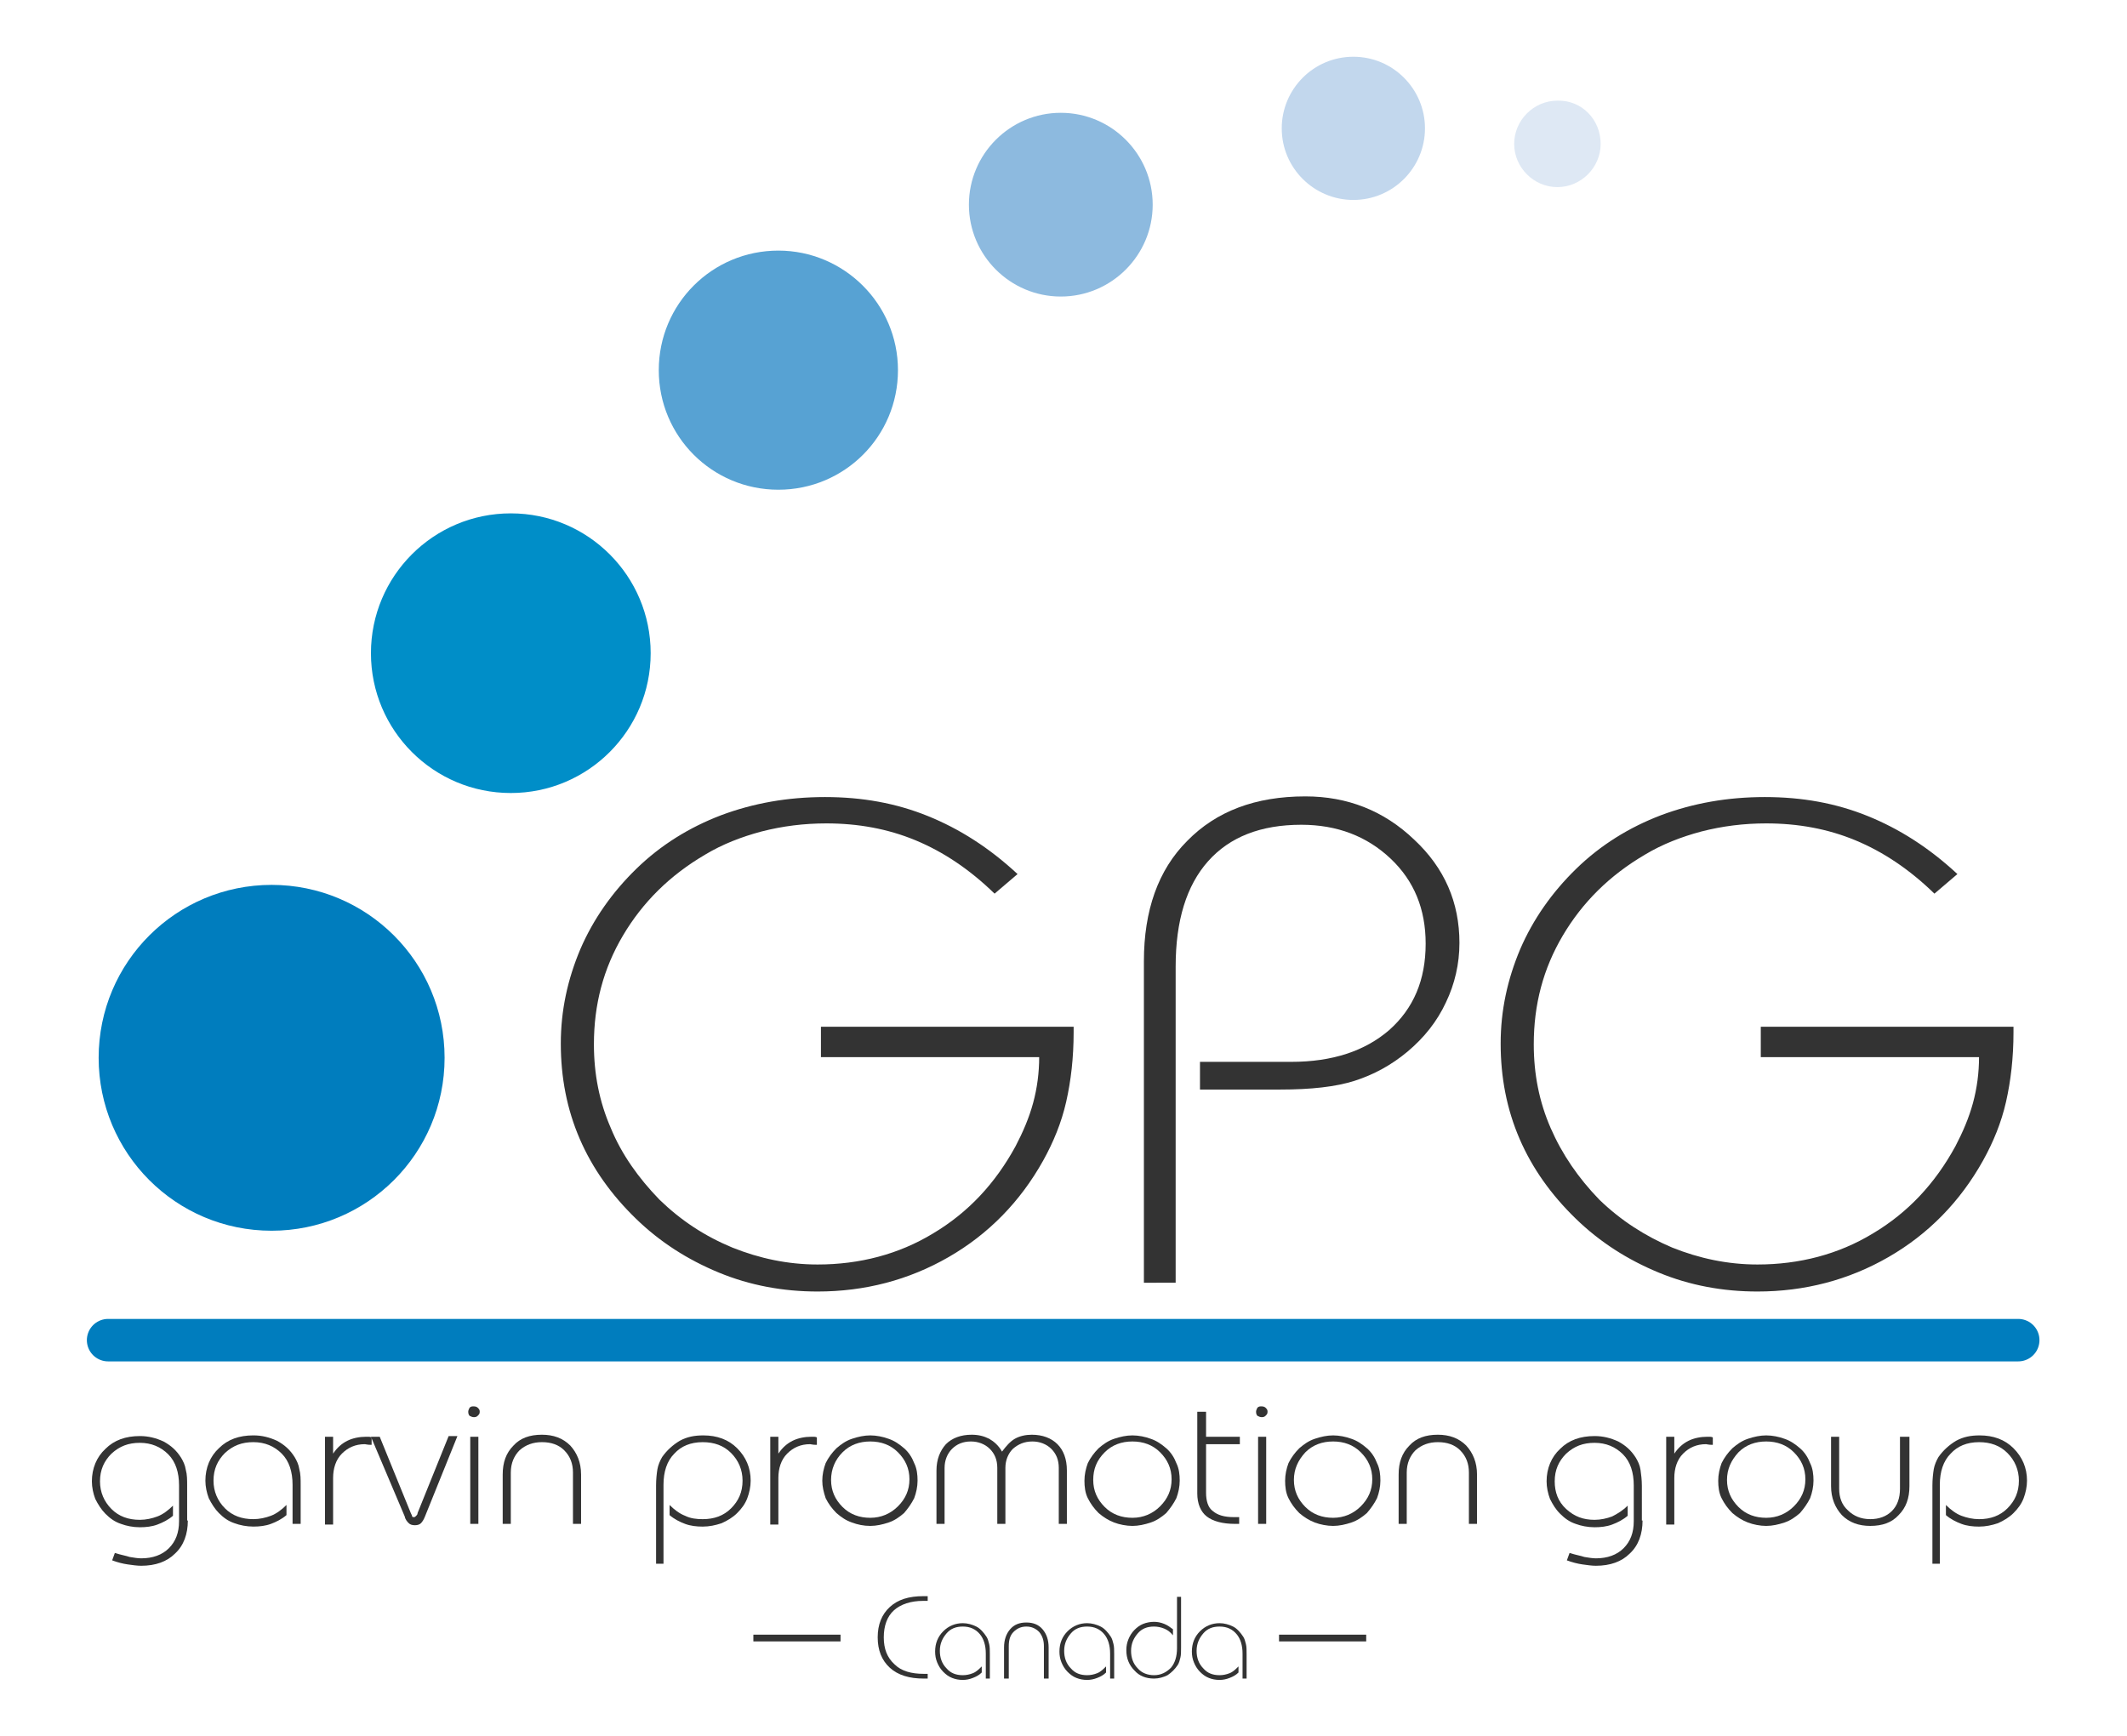 <?xml version="1.0" encoding="utf-8"?>
<!-- Generator: Adobe Illustrator 27.0.1, SVG Export Plug-In . SVG Version: 6.00 Build 0)  -->
<svg version="1.1" id="Layer_1" xmlns="http://www.w3.org/2000/svg" xmlns:xlink="http://www.w3.org/1999/xlink" x="0px" y="0px"
	 viewBox="0 0 314.8 257" style="enable-background:new 0 0 314.8 257;" xml:space="preserve">
<style type="text/css">
	.st0{fill:#333333;}
	.st1{fill:#007DBE;}
	.st2{fill:#008EC8;}
	.st3{fill:#57A2D3;}
	.st4{fill:#8DBADF;}
	.st5{fill:#C2D7ED;}
	.st6{fill:#DEE8F4;}
	.st7{fill:none;stroke:#007DBE;stroke-width:6.288;stroke-linecap:round;stroke-linejoin:round;}
	.st8{fill:none;stroke:#333333;stroke-miterlimit:10;}
</style>
<g>
	<g>
		<path class="st0" d="M121.5,156.1v-4.1h37.4v0.8c0,3.8-0.4,7.2-1.1,10.3c-0.7,3.1-1.9,6-3.4,8.7c-3.4,6.1-8.1,10.9-14,14.3
			c-5.9,3.4-12.4,5.1-19.4,5.1c-5.1,0-10-0.9-14.6-2.8c-4.6-1.9-8.7-4.5-12.3-8c-3.6-3.5-6.4-7.4-8.3-11.8
			c-1.9-4.4-2.8-9.1-2.8-14.1c0-4.9,1-9.5,2.9-14c1.9-4.4,4.7-8.4,8.3-11.9c3.6-3.5,7.8-6.1,12.5-7.9c4.8-1.8,9.9-2.7,15.4-2.7
			c5.5,0,10.5,0.9,15.2,2.8c4.7,1.9,9.1,4.7,13.3,8.6l-3.4,2.9c-3.7-3.6-7.6-6.2-11.7-7.9c-4.1-1.7-8.5-2.5-13.2-2.5
			c-3.3,0-6.5,0.4-9.6,1.2c-3,0.8-5.8,1.9-8.3,3.4c-5.3,3.1-9.3,7.1-12.2,12c-2.9,4.9-4.3,10.2-4.3,16.1c0,4.4,0.8,8.5,2.5,12.4
			c1.6,3.9,4.1,7.4,7.2,10.6c3.2,3.1,6.7,5.4,10.8,7.1c4,1.6,8.2,2.5,12.6,2.5c6.2,0,12-1.5,17.1-4.6c5.2-3.1,9.2-7.4,12.2-12.9
			c1.1-2.1,2-4.2,2.6-6.4c0.6-2.2,0.9-4.5,0.9-6.8H121.5z"/>
		<path class="st0" d="M169.3,189.9v-47.6c0-7.5,2.1-13.5,6.4-17.8c4.3-4.4,10.1-6.6,17.5-6.6c6.2,0,11.6,2.1,16.1,6.4
			c4.5,4.2,6.7,9.3,6.7,15.3c0,3.1-0.7,6.1-2,8.8c-1.3,2.8-3.2,5.2-5.7,7.3c-2.4,2-5,3.4-7.8,4.3c-2.8,0.9-6.5,1.3-11,1.3h-11.9
			v-4.1h13.5c6.1,0,10.9-1.6,14.5-4.7c3.6-3.2,5.4-7.4,5.4-12.8c0-5.1-1.7-9.3-5.2-12.6c-3.5-3.3-7.9-5-13.2-5
			c-6,0-10.6,1.8-13.8,5.4c-3.2,3.6-4.8,8.8-4.8,15.6v46.8H169.3z"/>
		<path class="st0" d="M260.6,156.1v-4.1h37.4v0.8c0,3.8-0.4,7.2-1.1,10.3c-0.7,3.1-1.9,6-3.4,8.7c-3.4,6.1-8.1,10.9-14,14.3
			c-5.9,3.4-12.4,5.1-19.4,5.1c-5.1,0-10-0.9-14.6-2.8s-8.7-4.5-12.3-8c-3.6-3.5-6.4-7.4-8.3-11.8c-1.9-4.4-2.8-9.1-2.8-14.1
			c0-4.9,1-9.5,2.9-14c1.9-4.4,4.7-8.4,8.3-11.9c3.6-3.5,7.8-6.1,12.5-7.9c4.8-1.8,9.9-2.7,15.4-2.7c5.5,0,10.5,0.9,15.2,2.8
			c4.7,1.9,9.1,4.7,13.3,8.6l-3.4,2.9c-3.7-3.6-7.6-6.2-11.7-7.9s-8.5-2.5-13.2-2.5c-3.3,0-6.5,0.4-9.6,1.2c-3,0.8-5.8,1.9-8.3,3.4
			c-5.3,3.1-9.3,7.1-12.2,12c-2.9,4.9-4.3,10.2-4.3,16.1c0,4.4,0.8,8.5,2.5,12.4c1.7,3.9,4.1,7.4,7.2,10.6c3.2,3.1,6.8,5.4,10.8,7.1
			c4,1.6,8.2,2.5,12.6,2.5c6.2,0,12-1.5,17.1-4.6c5.2-3.1,9.2-7.4,12.2-12.9c1.1-2.1,2-4.2,2.6-6.4c0.6-2.2,0.9-4.5,0.9-6.8H260.6z"
			/>
	</g>
	<g>
		<path class="st0" d="M27.8,225.1c0,2-0.6,3.7-1.9,4.9c-1.2,1.2-2.9,1.8-5,1.8c-0.6,0-1.3-0.1-2-0.2s-1.5-0.3-2.3-0.6l0.4-1.1
			c0.9,0.3,1.6,0.4,2.2,0.6c0.6,0.1,1.2,0.2,1.7,0.2c1.7,0,3.1-0.5,4.1-1.5c1-1,1.5-2.3,1.5-4v-5.3c0-1.9-0.5-3.5-1.6-4.6
			c-1.1-1.1-2.5-1.7-4.2-1.7c-1.7,0-3,0.5-4.2,1.6c-1.1,1.1-1.7,2.4-1.7,4.1c0,1.6,0.6,3,1.7,4.1c1.1,1.1,2.5,1.6,4.2,1.6
			c0.9,0,1.8-0.2,2.6-0.5s1.6-0.9,2.3-1.6v1.5c-0.7,0.6-1.5,1-2.3,1.3s-1.7,0.4-2.6,0.4c-1,0-2-0.2-2.8-0.5
			c-0.9-0.3-1.6-0.8-2.3-1.5c-0.6-0.6-1.1-1.4-1.5-2.2c-0.3-0.8-0.5-1.7-0.5-2.6c0-1.9,0.7-3.6,2-4.8c1.3-1.3,3-1.9,5.1-1.9
			c1.3,0,2.4,0.3,3.5,0.8c1.1,0.6,1.9,1.3,2.6,2.4c0.3,0.5,0.6,1.1,0.7,1.8c0.2,0.7,0.2,1.5,0.2,2.4V225.1z"/>
		<path class="st0" d="M43.3,225.6v-5.8c0-1.9-0.5-3.5-1.6-4.6c-1.1-1.1-2.5-1.7-4.2-1.7c-1.7,0-3,0.5-4.2,1.6
			c-1.1,1.1-1.7,2.4-1.7,4.1c0,1.6,0.6,3,1.7,4.1c1.1,1.1,2.5,1.6,4.2,1.6c0.9,0,1.8-0.2,2.6-0.5s1.6-0.9,2.3-1.6v1.5
			c-0.7,0.6-1.5,1-2.3,1.3s-1.7,0.4-2.6,0.4c-1,0-2-0.2-2.8-0.5c-0.9-0.3-1.6-0.8-2.3-1.5c-0.6-0.6-1.1-1.4-1.5-2.2
			c-0.3-0.8-0.5-1.7-0.5-2.6c0-1.9,0.7-3.6,2-4.8c1.3-1.3,3-1.9,5.1-1.9c1.3,0,2.4,0.3,3.5,0.8c1.1,0.6,1.9,1.3,2.6,2.4
			c0.3,0.5,0.6,1.1,0.7,1.8c0.2,0.7,0.2,1.5,0.2,2.4v5.7H43.3z"/>
		<path class="st0" d="M48.1,225.6v-12.9h1.2v2.5c0.6-0.9,1.3-1.5,2.1-1.9c0.8-0.4,1.8-0.6,2.8-0.6c0.1,0,0.2,0,0.3,0
			c0.1,0,0.3,0,0.5,0.1v1.1c0,0,0,0-0.1,0c-0.5,0-0.8-0.1-0.9-0.1c-1.4,0-2.5,0.5-3.4,1.4c-0.9,0.9-1.3,2.2-1.3,3.6v6.9H48.1z"/>
		<path class="st0" d="M54.9,212.7h1.3l4.6,11.3c0.1,0.2,0.2,0.4,0.2,0.5s0.2,0.1,0.3,0.1c0.1,0,0.2-0.1,0.3-0.2
			c0.1-0.1,0.2-0.2,0.2-0.4l4.6-11.4h1.3l-4.8,11.9c-0.2,0.5-0.4,0.8-0.6,1s-0.5,0.3-0.9,0.3c-0.4,0-0.7-0.1-0.9-0.3
			c-0.2-0.2-0.5-0.5-0.6-1L54.9,212.7z"/>
		<path class="st0" d="M69.3,209c0-0.2,0.1-0.4,0.2-0.6c0.2-0.2,0.4-0.2,0.6-0.2c0.3,0,0.5,0.1,0.6,0.2c0.2,0.2,0.3,0.3,0.3,0.6
			s-0.1,0.4-0.3,0.6c-0.2,0.2-0.4,0.2-0.6,0.2c-0.2,0-0.4-0.1-0.6-0.2C69.4,209.5,69.3,209.3,69.3,209z M69.6,225.6v-12.9h1.2v12.9
			H69.6z"/>
		<path class="st0" d="M75.6,225.6h-1.2v-7.3c0-1.8,0.5-3.2,1.6-4.3c1-1.1,2.4-1.6,4.2-1.6c1.7,0,3.1,0.5,4.2,1.6
			c1,1.1,1.6,2.5,1.6,4.3v7.3h-1.2V218c0-1.3-0.4-2.4-1.3-3.3c-0.8-0.8-1.9-1.2-3.3-1.2c-1.3,0-2.4,0.4-3.3,1.2
			c-0.8,0.8-1.3,1.9-1.3,3.3V225.6z"/>
		<path class="st0" d="M98.3,231.5h-1.2v-11.6c0-0.9,0.1-1.8,0.2-2.4s0.4-1.3,0.7-1.8c0.7-1,1.6-1.8,2.6-2.4
			c1.1-0.6,2.2-0.8,3.5-0.8c2,0,3.7,0.6,5,1.9c1.3,1.3,2,2.9,2,4.8c0,0.9-0.2,1.8-0.5,2.6c-0.3,0.8-0.8,1.5-1.5,2.2
			c-0.6,0.6-1.4,1.1-2.3,1.5c-0.9,0.3-1.8,0.5-2.8,0.5c-0.9,0-1.8-0.1-2.6-0.4c-0.8-0.3-1.6-0.7-2.3-1.3v-1.5
			c0.7,0.7,1.5,1.3,2.3,1.6c0.8,0.4,1.7,0.5,2.6,0.5c1.7,0,3.1-0.5,4.2-1.6s1.7-2.4,1.7-4.1c0-1.6-0.6-3-1.7-4.1
			c-1.1-1.1-2.5-1.6-4.2-1.6c-1.8,0-3.2,0.6-4.2,1.7c-1.1,1.1-1.6,2.7-1.6,4.6V231.5z"/>
		<path class="st0" d="M114,225.6v-12.9h1.2v2.5c0.6-0.9,1.3-1.5,2.1-1.9c0.8-0.4,1.8-0.6,2.8-0.6c0.1,0,0.2,0,0.3,0
			c0.1,0,0.3,0,0.5,0.1v1.1c0,0,0,0-0.1,0c-0.5,0-0.8-0.1-0.9-0.1c-1.4,0-2.5,0.5-3.4,1.4c-0.9,0.9-1.3,2.2-1.3,3.6v6.9H114z"/>
		<path class="st0" d="M121.7,219.2c0-0.9,0.2-1.8,0.5-2.6c0.4-0.8,0.9-1.5,1.6-2.2c0.7-0.6,1.4-1.1,2.3-1.4
			c0.9-0.3,1.8-0.5,2.7-0.5c0.9,0,1.9,0.2,2.7,0.5c0.9,0.3,1.6,0.8,2.3,1.4c0.7,0.6,1.2,1.4,1.5,2.2c0.4,0.8,0.5,1.7,0.5,2.6
			c0,0.9-0.2,1.8-0.5,2.6c-0.4,0.8-0.9,1.5-1.5,2.2c-0.7,0.6-1.4,1.1-2.3,1.4c-0.9,0.3-1.8,0.5-2.7,0.5c-1,0-1.9-0.2-2.7-0.5
			c-0.9-0.3-1.6-0.8-2.3-1.4c-0.7-0.7-1.2-1.4-1.6-2.2C121.9,220.9,121.7,220.1,121.7,219.2z M123,219.1c0,1.6,0.6,2.9,1.7,4
			s2.5,1.6,4.1,1.6c1.6,0,3-0.6,4.1-1.7c1.1-1.1,1.7-2.4,1.7-4c0-1.6-0.6-2.9-1.7-4c-1.1-1.1-2.5-1.6-4.1-1.6c-1.6,0-3,0.5-4.1,1.6
			S123,217.5,123,219.1z"/>
		<path class="st0" d="M138.6,225.6v-7.9c0-1.6,0.5-2.9,1.4-3.9c0.9-0.9,2.2-1.4,3.8-1.4c1,0,1.8,0.2,2.6,0.6c0.7,0.4,1.4,1,1.9,1.9
			c0.6-0.8,1.2-1.5,1.9-1.9c0.7-0.4,1.6-0.6,2.5-0.6c1.6,0,2.9,0.5,3.8,1.4c0.9,0.9,1.4,2.2,1.4,3.9v7.9h-1.2v-8.3
			c0-1.2-0.4-2.1-1.1-2.8c-0.7-0.7-1.7-1.1-2.8-1.1c-1.2,0-2.1,0.4-2.9,1.1c-0.7,0.7-1.1,1.7-1.1,2.8v8.3h-1.2v-8.3
			c0-1.2-0.4-2.1-1.1-2.8c-0.7-0.7-1.7-1.1-2.8-1.1c-1.2,0-2.1,0.4-2.8,1.1c-0.7,0.7-1.1,1.7-1.1,2.8v8.3H138.6z"/>
		<path class="st0" d="M160.5,219.2c0-0.9,0.2-1.8,0.5-2.6c0.4-0.8,0.9-1.5,1.6-2.2c0.7-0.6,1.4-1.1,2.3-1.4s1.8-0.5,2.7-0.5
			s1.9,0.2,2.7,0.5c0.9,0.3,1.6,0.8,2.3,1.4c0.7,0.6,1.2,1.4,1.5,2.2c0.4,0.8,0.5,1.7,0.5,2.6c0,0.9-0.2,1.8-0.5,2.6
			c-0.4,0.8-0.9,1.5-1.5,2.2c-0.7,0.6-1.4,1.1-2.3,1.4c-0.9,0.3-1.8,0.5-2.7,0.5s-1.9-0.2-2.7-0.5s-1.6-0.8-2.3-1.4
			c-0.7-0.7-1.2-1.4-1.6-2.2S160.5,220.1,160.5,219.2z M161.8,219.1c0,1.6,0.6,2.9,1.7,4c1.1,1.1,2.5,1.6,4.1,1.6
			c1.6,0,3-0.6,4.1-1.7c1.1-1.1,1.7-2.4,1.7-4c0-1.6-0.6-2.9-1.7-4c-1.1-1.1-2.5-1.6-4.1-1.6c-1.6,0-3,0.5-4.1,1.6
			C162.3,216.2,161.8,217.5,161.8,219.1z"/>
		<path class="st0" d="M177.3,209h1.2v3.7h5v1.1h-5v7.2c0,1.2,0.3,2.2,1,2.7c0.7,0.6,1.7,0.9,3.1,0.9h0.8v1h-0.6
			c-1.9,0-3.3-0.4-4.2-1.1s-1.4-1.9-1.4-3.4V209z"/>
		<path class="st0" d="M185.9,209c0-0.2,0.1-0.4,0.2-0.6c0.2-0.2,0.4-0.2,0.6-0.2c0.3,0,0.5,0.1,0.6,0.2c0.2,0.2,0.3,0.3,0.3,0.6
			s-0.1,0.4-0.3,0.6c-0.2,0.2-0.4,0.2-0.6,0.2c-0.2,0-0.4-0.1-0.6-0.2C186,209.5,185.9,209.3,185.9,209z M186.2,225.6v-12.9h1.2
			v12.9H186.2z"/>
		<path class="st0" d="M190.2,219.2c0-0.9,0.2-1.8,0.5-2.6c0.4-0.8,0.9-1.5,1.6-2.2c0.7-0.6,1.4-1.1,2.3-1.4s1.8-0.5,2.7-0.5
			s1.9,0.2,2.7,0.5c0.9,0.3,1.6,0.8,2.3,1.4c0.7,0.6,1.2,1.4,1.5,2.2c0.4,0.8,0.5,1.7,0.5,2.6c0,0.9-0.2,1.8-0.5,2.6
			c-0.4,0.8-0.9,1.5-1.5,2.2c-0.7,0.6-1.4,1.1-2.3,1.4c-0.9,0.3-1.8,0.5-2.7,0.5s-1.9-0.2-2.7-0.5s-1.6-0.8-2.3-1.4
			c-0.7-0.7-1.2-1.4-1.6-2.2S190.2,220.1,190.2,219.2z M191.5,219.1c0,1.6,0.6,2.9,1.7,4c1.1,1.1,2.5,1.6,4.1,1.6
			c1.6,0,3-0.6,4.1-1.7c1.1-1.1,1.7-2.4,1.7-4c0-1.6-0.6-2.9-1.7-4c-1.1-1.1-2.5-1.6-4.1-1.6c-1.6,0-3,0.5-4.1,1.6
			C192.1,216.2,191.5,217.5,191.5,219.1z"/>
		<path class="st0" d="M208.2,225.6H207v-7.3c0-1.8,0.5-3.2,1.6-4.3c1-1.1,2.4-1.6,4.2-1.6c1.7,0,3.1,0.5,4.2,1.6
			c1,1.1,1.6,2.5,1.6,4.3v7.3h-1.2V218c0-1.3-0.4-2.4-1.3-3.3c-0.8-0.8-1.9-1.2-3.3-1.2c-1.3,0-2.4,0.4-3.3,1.2
			c-0.8,0.8-1.3,1.9-1.3,3.3V225.6z"/>
		<path class="st0" d="M243.1,225.1c0,2-0.6,3.7-1.9,4.9c-1.2,1.2-2.9,1.8-5,1.8c-0.6,0-1.3-0.1-2-0.2c-0.7-0.1-1.5-0.3-2.3-0.6
			l0.4-1.1c0.9,0.3,1.6,0.4,2.2,0.6c0.6,0.1,1.2,0.2,1.7,0.2c1.7,0,3.1-0.5,4.1-1.5c1-1,1.5-2.3,1.5-4v-5.3c0-1.9-0.5-3.5-1.6-4.6
			s-2.5-1.7-4.2-1.7c-1.7,0-3,0.5-4.2,1.6c-1.1,1.1-1.7,2.4-1.7,4.1c0,1.6,0.5,3,1.7,4.1s2.5,1.6,4.2,1.6c0.9,0,1.8-0.2,2.6-0.5
			c0.8-0.4,1.6-0.9,2.3-1.6v1.5c-0.7,0.6-1.5,1-2.3,1.3s-1.7,0.4-2.6,0.4c-1,0-2-0.2-2.8-0.5c-0.9-0.3-1.6-0.8-2.3-1.5
			s-1.1-1.4-1.5-2.2c-0.3-0.8-0.5-1.7-0.5-2.6c0-1.9,0.7-3.6,2-4.8c1.3-1.3,3-1.9,5.1-1.9c1.3,0,2.4,0.3,3.5,0.8
			c1.1,0.6,1.9,1.3,2.6,2.4c0.3,0.5,0.6,1.1,0.7,1.8s0.2,1.5,0.2,2.4V225.1z"/>
		<path class="st0" d="M246.6,225.6v-12.9h1.2v2.5c0.6-0.9,1.3-1.5,2.1-1.9c0.8-0.4,1.8-0.6,2.8-0.6c0.1,0,0.2,0,0.3,0
			c0.1,0,0.3,0,0.5,0.1v1.1c0,0,0,0-0.1,0c-0.5,0-0.8-0.1-0.9-0.1c-1.4,0-2.5,0.5-3.4,1.4c-0.9,0.9-1.3,2.2-1.3,3.6v6.9H246.6z"/>
		<path class="st0" d="M254.3,219.2c0-0.9,0.2-1.8,0.5-2.6c0.4-0.8,0.9-1.5,1.6-2.2c0.7-0.6,1.4-1.1,2.3-1.4s1.8-0.5,2.7-0.5
			s1.9,0.2,2.7,0.5c0.9,0.3,1.6,0.8,2.3,1.4c0.7,0.6,1.2,1.4,1.5,2.2c0.4,0.8,0.5,1.7,0.5,2.6c0,0.9-0.2,1.8-0.5,2.6
			c-0.4,0.8-0.9,1.5-1.5,2.2c-0.7,0.6-1.4,1.1-2.3,1.4c-0.9,0.3-1.8,0.5-2.7,0.5s-1.9-0.2-2.7-0.5s-1.6-0.8-2.3-1.4
			c-0.7-0.7-1.2-1.4-1.6-2.2S254.3,220.1,254.3,219.2z M255.6,219.1c0,1.6,0.6,2.9,1.7,4c1.1,1.1,2.5,1.6,4.1,1.6
			c1.6,0,3-0.6,4.1-1.7c1.1-1.1,1.7-2.4,1.7-4c0-1.6-0.6-2.9-1.7-4c-1.1-1.1-2.5-1.6-4.1-1.6c-1.6,0-3,0.5-4.1,1.6
			C256.2,216.2,255.6,217.5,255.6,219.1z"/>
		<path class="st0" d="M281.4,212.7h1.2v7.3c0,1.8-0.5,3.2-1.6,4.3c-1,1.1-2.4,1.6-4.2,1.6c-1.7,0-3.1-0.5-4.2-1.6
			c-1-1.1-1.6-2.5-1.6-4.3v-7.3h1.2v7.7c0,1.3,0.4,2.4,1.3,3.2c0.8,0.8,1.9,1.3,3.3,1.3c1.3,0,2.4-0.4,3.2-1.2
			c0.8-0.8,1.2-1.9,1.2-3.3V212.7z"/>
		<path class="st0" d="M287.2,231.5H286v-11.6c0-0.9,0.1-1.8,0.2-2.4s0.4-1.3,0.7-1.8c0.7-1,1.6-1.8,2.6-2.4
			c1.1-0.6,2.2-0.8,3.5-0.8c2,0,3.7,0.6,5,1.9s2,2.9,2,4.8c0,0.9-0.2,1.8-0.5,2.6c-0.3,0.8-0.8,1.5-1.5,2.2
			c-0.6,0.6-1.4,1.1-2.3,1.5c-0.9,0.3-1.8,0.5-2.8,0.5c-0.9,0-1.8-0.1-2.6-0.4s-1.6-0.7-2.3-1.3v-1.5c0.7,0.7,1.5,1.3,2.3,1.6
			s1.7,0.5,2.6,0.5c1.7,0,3.1-0.5,4.2-1.6s1.7-2.4,1.7-4.1c0-1.6-0.6-3-1.7-4.1c-1.1-1.1-2.5-1.6-4.2-1.6c-1.8,0-3.2,0.6-4.2,1.7
			c-1.1,1.1-1.6,2.7-1.6,4.6V231.5z"/>
	</g>
	<path class="st1" d="M65.8,156.6c0,14.2-11.5,25.6-25.6,25.6c-14.2,0-25.6-11.5-25.6-25.6c0-14.2,11.5-25.6,25.6-25.6
		C54.3,131,65.8,142.4,65.8,156.6z"/>
	<circle class="st2" cx="75.6" cy="96.7" r="20.7"/>
	<path class="st3" d="M132.9,54.8c0,9.8-7.9,17.7-17.7,17.7c-9.8,0-17.7-7.9-17.7-17.7c0-9.8,7.9-17.7,17.7-17.7
		C124.9,37.1,132.9,45,132.9,54.8z"/>
	<path class="st4" d="M170.6,30.3c0,7.5-6.1,13.6-13.6,13.6c-7.5,0-13.6-6.1-13.6-13.6c0-7.5,6.1-13.6,13.6-13.6
		C164.5,16.7,170.6,22.8,170.6,30.3z"/>
	<path class="st5" d="M210.9,19c0,5.8-4.7,10.6-10.6,10.6c-5.8,0-10.6-4.7-10.6-10.6c0-5.8,4.7-10.6,10.6-10.6
		C206.2,8.4,210.9,13.2,210.9,19z"/>
	<path class="st6" d="M236.9,21.3c0,3.5-2.9,6.4-6.4,6.4c-3.5,0-6.4-2.9-6.4-6.4c0-3.5,2.9-6.4,6.4-6.4
		C234.1,14.8,236.9,17.7,236.9,21.3z"/>
	<line class="st7" x1="16" y1="198.4" x2="298.7" y2="198.4"/>
</g>
<g>
	<g>
		<path class="st0" d="M137.3,247.8v0.7h-0.2h-0.4c-2.1,0-3.8-0.5-5-1.6c-1.2-1.1-1.8-2.6-1.8-4.5c0-1.9,0.6-3.4,1.8-4.5
			c1.2-1.1,2.8-1.6,5-1.6c0.2,0,0.3,0,0.4,0c0.1,0,0.2,0,0.2,0v0.7c-0.1,0-0.2,0-0.3,0s-0.2,0-0.4,0c-1.8,0-3.3,0.5-4.3,1.4
			c-1,0.9-1.5,2.3-1.5,4c0,1.7,0.5,3,1.6,4c1,1,2.5,1.4,4.3,1.4c0.2,0,0.3,0,0.4,0C137.1,247.8,137.2,247.8,137.3,247.8z"/>
		<path class="st0" d="M145.9,248.5v-3.7c0-1.2-0.3-2.2-0.9-2.9c-0.6-0.7-1.4-1.1-2.5-1.1c-1,0-1.8,0.3-2.4,1s-1,1.5-1,2.6
			c0,1,0.3,1.9,1,2.6c0.6,0.7,1.4,1,2.4,1c0.5,0,1-0.1,1.5-0.3c0.5-0.2,0.9-0.6,1.3-1v0.9c-0.4,0.4-0.8,0.6-1.3,0.8
			c-0.5,0.2-1,0.3-1.5,0.3c-0.6,0-1.1-0.1-1.6-0.3c-0.5-0.2-0.9-0.5-1.3-0.9c-0.4-0.4-0.7-0.9-0.9-1.4c-0.2-0.5-0.3-1-0.3-1.6
			c0-1.2,0.4-2.2,1.2-3c0.8-0.8,1.8-1.2,2.9-1.2c0.7,0,1.4,0.2,2,0.5c0.6,0.3,1.1,0.9,1.5,1.5c0.2,0.3,0.3,0.7,0.4,1.1
			s0.1,0.9,0.1,1.5v3.6H145.9z"/>
		<path class="st0" d="M149.3,248.5h-0.7v-4.6c0-1.1,0.3-2,0.9-2.7c0.6-0.7,1.4-1,2.4-1s1.8,0.3,2.4,1c0.6,0.7,0.9,1.6,0.9,2.7v4.6
			h-0.7v-4.8c0-0.8-0.2-1.5-0.7-2.1c-0.5-0.5-1.1-0.8-1.9-0.8s-1.4,0.3-1.9,0.8c-0.5,0.5-0.7,1.2-0.7,2.1V248.5z"/>
		<path class="st0" d="M164.3,248.5v-3.7c0-1.2-0.3-2.2-0.9-2.9c-0.6-0.7-1.4-1.1-2.5-1.1c-1,0-1.8,0.3-2.4,1s-1,1.5-1,2.6
			c0,1,0.3,1.9,1,2.6c0.6,0.7,1.4,1,2.4,1c0.5,0,1-0.1,1.5-0.3c0.5-0.2,0.9-0.6,1.3-1v0.9c-0.4,0.4-0.8,0.6-1.3,0.8
			c-0.5,0.2-1,0.3-1.5,0.3c-0.6,0-1.1-0.1-1.6-0.3c-0.5-0.2-0.9-0.5-1.3-0.9c-0.4-0.4-0.7-0.9-0.9-1.4c-0.2-0.5-0.3-1-0.3-1.6
			c0-1.2,0.4-2.2,1.2-3c0.8-0.8,1.8-1.2,2.9-1.2c0.7,0,1.4,0.2,2,0.5c0.6,0.3,1.1,0.9,1.5,1.5c0.2,0.3,0.3,0.7,0.4,1.1
			s0.1,0.9,0.1,1.5v3.6H164.3z"/>
		<path class="st0" d="M174.1,236.4h0.7v7.5c0,0.6,0,1.1-0.1,1.5c-0.1,0.4-0.2,0.8-0.4,1.1c-0.4,0.6-0.9,1.1-1.5,1.5
			c-0.6,0.3-1.3,0.5-2,0.5c-1.2,0-2.2-0.4-2.9-1.2c-0.8-0.8-1.2-1.8-1.2-3c0-0.6,0.1-1.1,0.3-1.6c0.2-0.5,0.5-1,0.9-1.4
			c0.4-0.4,0.8-0.7,1.3-0.9c0.5-0.2,1.1-0.3,1.6-0.3c0.5,0,1,0.1,1.5,0.3c0.5,0.2,0.9,0.5,1.3,0.8v0.9c-0.4-0.5-0.8-0.8-1.3-1
			s-1-0.3-1.5-0.3c-1,0-1.8,0.3-2.4,1c-0.6,0.7-1,1.5-1,2.6c0,1,0.3,1.9,1,2.6c0.6,0.7,1.5,1,2.4,1c1,0,1.8-0.4,2.5-1.1
			c0.6-0.7,0.9-1.7,0.9-2.9V236.4z"/>
		<path class="st0" d="M183.9,248.5v-3.7c0-1.2-0.3-2.2-0.9-2.9s-1.4-1.1-2.5-1.1c-1,0-1.8,0.3-2.4,1s-1,1.5-1,2.6
			c0,1,0.3,1.9,1,2.6c0.6,0.7,1.4,1,2.4,1c0.5,0,1-0.1,1.5-0.3c0.5-0.2,0.9-0.6,1.3-1v0.9c-0.4,0.4-0.8,0.6-1.3,0.8
			c-0.5,0.2-1,0.3-1.5,0.3c-0.6,0-1.1-0.1-1.6-0.3c-0.5-0.2-0.9-0.5-1.3-0.9c-0.4-0.4-0.7-0.9-0.9-1.4c-0.2-0.5-0.3-1-0.3-1.6
			c0-1.2,0.4-2.2,1.2-3c0.8-0.8,1.8-1.2,2.9-1.2c0.7,0,1.4,0.2,2,0.5c0.6,0.3,1.1,0.9,1.5,1.5c0.2,0.3,0.3,0.7,0.4,1.1
			s0.1,0.9,0.1,1.5v3.6H183.9z"/>
	</g>
	<line class="st8" x1="124.4" y1="242.5" x2="111.5" y2="242.5"/>
	<line class="st8" x1="202.2" y1="242.5" x2="189.3" y2="242.5"/>
</g>
</svg>
